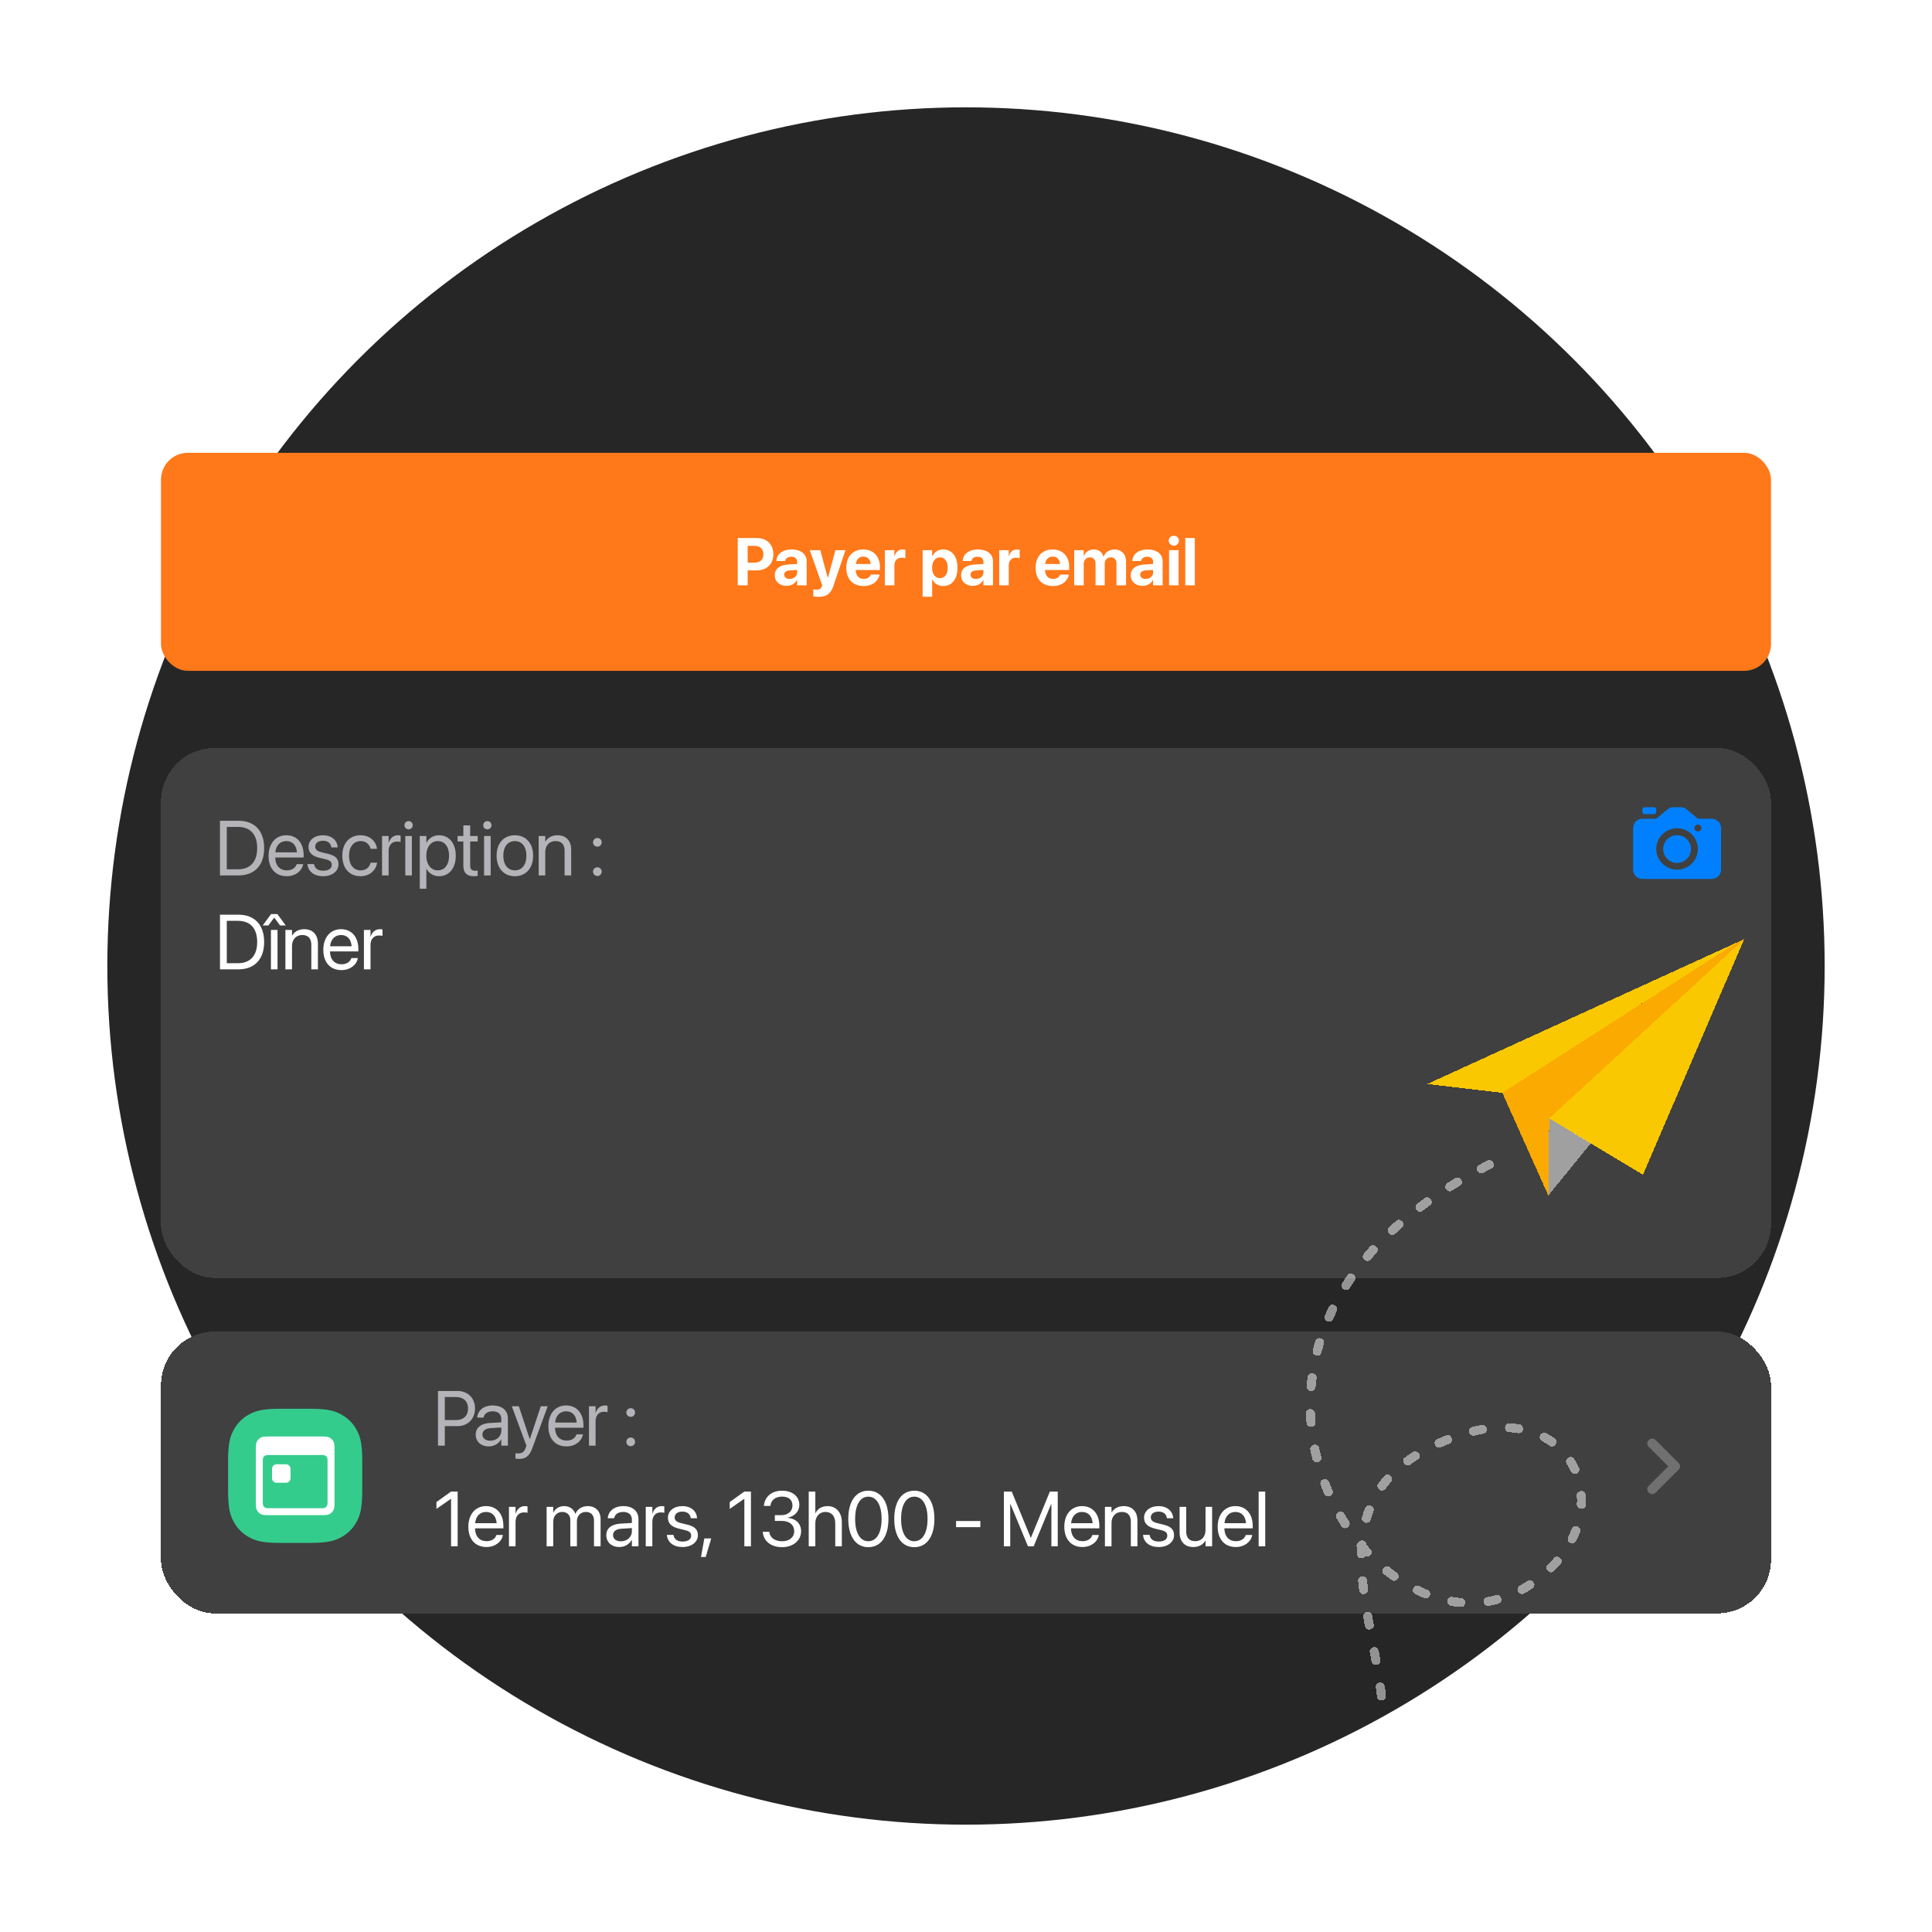 <svg xmlns="http://www.w3.org/2000/svg" width="576" height="576" fill="none"><g clip-path="url(#a)"><circle cx="288" cy="288" r="256" fill="#262626"/><g filter="url(#b)"><rect width="480" height="65" x="48" y="118" fill="#FF7819" rx="8"/><path fill="#fff" d="M219.953 157.5v-14.092h5.664c2.969 0 4.951 1.914 4.951 4.815v.019c0 2.901-1.982 4.815-4.951 4.815h-2.715v4.443h-2.949Zm4.942-11.758h-1.993v5.01h1.993c1.689 0 2.685-.898 2.685-2.5v-.02c0-1.601-.996-2.49-2.685-2.49Zm9.609 11.924c-2.1 0-3.516-1.318-3.516-3.164v-.02c0-1.904 1.475-3.017 4.073-3.183l2.587-.156v-.645c0-.928-.605-1.504-1.718-1.504-1.065 0-1.709.498-1.846 1.172l-.02.088h-2.607l.01-.117c.156-1.934 1.816-3.321 4.58-3.321 2.705 0 4.453 1.397 4.453 3.506v7.178h-2.852v-1.562h-.058c-.596 1.074-1.709 1.728-3.086 1.728Zm-.693-3.311c0 .772.634 1.231 1.621 1.231 1.279 0 2.216-.82 2.216-1.914v-.752l-2.158.137c-1.103.068-1.679.537-1.679 1.279v.019Zm10.117 6.592a8.977 8.977 0 0 1-1.455-.127v-2.119c.205.039.537.098.957.098.849 0 1.318-.244 1.572-.957l.127-.342-3.701-10.469h3.134l2.208 8.184h.078l2.216-8.184h3.008l-3.593 10.655c-.821 2.47-2.227 3.261-4.551 3.261Zm13.535-3.232c-3.203 0-5.147-2.08-5.147-5.43v-.01c0-3.33 1.963-5.459 5.03-5.459 3.066 0 4.99 2.08 4.99 5.245v.878h-7.207c.029 1.67.937 2.647 2.392 2.647 1.172 0 1.885-.645 2.09-1.231l.02-.058h2.617l-.029.107c-.323 1.543-1.768 3.311-4.756 3.311Zm-.068-8.77c-1.172 0-2.051.782-2.237 2.198h4.444c-.176-1.446-1.026-2.198-2.207-2.198Zm6.416 8.555v-10.469h2.851v1.826h.059c.312-1.289 1.162-2.041 2.383-2.041.312 0 .605.049.82.108v2.51c-.235-.098-.625-.157-1.035-.157-1.407 0-2.227.84-2.227 2.364v5.859h-2.851Zm11.25 3.418v-13.887h2.851v1.826h.068c.567-1.269 1.709-2.041 3.194-2.041 2.656 0 4.277 2.032 4.277 5.44v.01c0 3.398-1.621 5.449-4.238 5.449-1.494 0-2.676-.762-3.242-2.002h-.059v5.205h-2.851Zm5.175-5.566c1.416 0 2.315-1.182 2.315-3.086v-.01c0-1.914-.899-3.076-2.315-3.076-1.386 0-2.334 1.191-2.334 3.086v.009c0 1.885.948 3.077 2.334 3.077Zm9.815 2.314c-2.1 0-3.516-1.318-3.516-3.164v-.02c0-1.904 1.475-3.017 4.072-3.183l2.588-.156v-.645c0-.928-.605-1.504-1.718-1.504-1.065 0-1.709.498-1.846 1.172l-.02.088h-2.607l.01-.117c.156-1.934 1.816-3.321 4.58-3.321 2.705 0 4.453 1.397 4.453 3.506v7.178h-2.852v-1.562h-.058c-.596 1.074-1.709 1.728-3.086 1.728Zm-.694-3.311c0 .772.635 1.231 1.622 1.231 1.279 0 2.216-.82 2.216-1.914v-.752l-2.158.137c-1.103.068-1.68.537-1.68 1.279v.019Zm8.536 3.145v-10.469h2.851v1.826h.059c.312-1.289 1.162-2.041 2.383-2.041.312 0 .605.049.82.108v2.51c-.235-.098-.625-.157-1.035-.157-1.407 0-2.227.84-2.227 2.364v5.859h-2.851Zm16.015.215c-3.203 0-5.146-2.08-5.146-5.43v-.01c0-3.33 1.963-5.459 5.029-5.459s4.99 2.08 4.99 5.245v.878h-7.207c.03 1.67.938 2.647 2.393 2.647 1.172 0 1.885-.645 2.09-1.231l.019-.058h2.617l-.029.107c-.322 1.543-1.768 3.311-4.756 3.311Zm-.068-8.77c-1.172 0-2.051.782-2.236 2.198h4.443c-.176-1.446-1.026-2.198-2.207-2.198Zm6.416 8.555v-10.469h2.851v1.758h.059c.43-1.191 1.523-1.973 2.93-1.973 1.465 0 2.529.782 2.881 2.159h.058c.469-1.319 1.719-2.159 3.252-2.159 2.051 0 3.428 1.416 3.428 3.526v7.158h-2.852v-6.445c0-1.211-.605-1.875-1.709-1.875-1.084 0-1.797.791-1.797 1.953v6.367h-2.744v-6.533c0-1.123-.634-1.787-1.689-1.787-1.084 0-1.817.82-1.817 2.002v6.318h-2.851Zm20.381.166c-2.1 0-3.516-1.318-3.516-3.164v-.02c0-1.904 1.475-3.017 4.072-3.183l2.588-.156v-.645c0-.928-.605-1.504-1.719-1.504-1.064 0-1.708.498-1.845 1.172l-.02.088h-2.607l.01-.117c.156-1.934 1.816-3.321 4.58-3.321 2.705 0 4.453 1.397 4.453 3.506v7.178h-2.852v-1.562h-.058c-.596 1.074-1.709 1.728-3.086 1.728Zm-.694-3.311c0 .772.635 1.231 1.621 1.231 1.28 0 2.217-.82 2.217-1.914v-.752l-2.158.137c-1.103.068-1.68.537-1.68 1.279v.019Zm10.02-8.671c-.859 0-1.524-.674-1.524-1.485 0-.81.665-1.484 1.524-1.484s1.523.674 1.523 1.484c0 .811-.664 1.485-1.523 1.485Zm-1.426 11.816v-10.469h2.852V157.5h-2.852Zm4.834 0v-14.092h2.852V157.5h-2.852Z"/></g><g filter="url(#c)"><rect width="480" height="158" x="48" y="199" fill="#404040" rx="16" shape-rendering="crispEdges"/><path fill="#B4B4B8" d="M65.581 237v-16.3h5.479c4.823 0 7.692 3.005 7.692 8.122v.022c0 5.14-2.846 8.156-7.692 8.156h-5.48Zm2.034-1.83h3.31c3.693 0 5.749-2.259 5.749-6.303v-.023c0-4.066-2.056-6.314-5.75-6.314h-3.31v12.64Zm17.87 2.056c-3.377 0-5.41-2.361-5.41-6.055v-.011c0-3.637 2.078-6.134 5.286-6.134 3.208 0 5.162 2.384 5.162 5.908v.723h-8.46c.045 2.417 1.378 3.829 3.468 3.829 1.49 0 2.541-.745 2.88-1.75l.034-.102h1.932l-.023.113c-.384 1.943-2.304 3.479-4.868 3.479Zm-.135-10.46c-1.706 0-3.038 1.163-3.253 3.355h6.427c-.192-2.282-1.457-3.355-3.174-3.355Zm11.003 10.46c-2.767 0-4.44-1.412-4.676-3.513l-.012-.102h1.966l.022.113c.238 1.175 1.107 1.864 2.711 1.864 1.593 0 2.542-.666 2.542-1.728v-.012c0-.847-.44-1.321-1.774-1.649l-1.863-.452c-2.214-.53-3.287-1.558-3.287-3.253v-.011c0-2.022 1.773-3.457 4.315-3.457 2.575 0 4.213 1.503 4.36 3.468l.011.147h-1.875l-.011-.079c-.158-1.141-1.028-1.898-2.485-1.898-1.424 0-2.305.689-2.305 1.729v.011c0 .802.531 1.355 1.83 1.672l1.864.452c2.372.576 3.231 1.513 3.231 3.185v.011c0 2.056-1.943 3.502-4.564 3.502Zm11.15 0c-3.332 0-5.445-2.372-5.445-6.111v-.011c0-3.705 2.158-6.078 5.422-6.078 2.926 0 4.654 1.943 4.903 3.954l.011.09h-1.92l-.023-.09c-.293-1.175-1.242-2.214-2.971-2.214-2.044 0-3.411 1.694-3.411 4.36v.011c0 2.734 1.401 4.349 3.434 4.349 1.604 0 2.632-.903 2.96-2.214l.022-.09h1.932l-.012.079c-.316 2.237-2.247 3.965-4.902 3.965Zm6.394-.226v-11.748h1.966v1.988h.045c.395-1.355 1.412-2.214 2.734-2.214.339 0 .632.057.79.08v1.909c-.158-.057-.576-.113-1.05-.113-1.525 0-2.519 1.061-2.519 2.846V237h-1.966Zm7.92-13.736a1.233 1.233 0 0 1-1.231-1.231c0-.689.553-1.231 1.231-1.231a1.22 1.22 0 0 1 1.231 1.231c0 .678-.542 1.231-1.231 1.231ZM120.834 237v-11.748h1.965V237h-1.965Zm4.316 3.954v-15.702h1.965v1.988h.046c.734-1.366 2.044-2.214 3.727-2.214 3.005 0 4.993 2.395 4.993 6.1v.011c0 3.706-2.011 6.089-4.959 6.089-1.66 0-3.027-.836-3.761-2.191h-.046v5.919h-1.965Zm5.354-5.468c2.079 0 3.366-1.671 3.366-4.349v-.011c0-2.7-1.287-4.36-3.366-4.36-1.988 0-3.4 1.728-3.4 4.36v.011c0 2.621 1.423 4.349 3.4 4.349Zm10.856 1.74c-2.157 0-3.219-.972-3.219-3.219v-7.128h-1.717v-1.627h1.717v-3.174h2.033v3.174h2.237v1.627h-2.237v7.116c0 1.254.554 1.604 1.604 1.604.238 0 .464-.034.633-.045v1.593a8.345 8.345 0 0 1-1.051.079Zm3.944-13.962a1.234 1.234 0 0 1-1.232-1.231c0-.689.554-1.231 1.232-1.231a1.22 1.22 0 0 1 1.231 1.231c0 .678-.542 1.231-1.231 1.231ZM144.321 237v-11.748h1.965V237h-1.965Zm9.184.226c-3.264 0-5.444-2.361-5.444-6.1v-.022c0-3.739 2.191-6.078 5.433-6.078s5.445 2.327 5.445 6.078v.022c0 3.75-2.192 6.1-5.434 6.1Zm.012-1.74c2.067 0 3.411-1.604 3.411-4.36v-.022c0-2.757-1.355-4.338-3.434-4.338-2.044 0-3.423 1.593-3.423 4.338v.022c0 2.768 1.367 4.36 3.446 4.36ZM160.6 237v-11.748h1.966v1.672h.045c.632-1.096 1.83-1.898 3.614-1.898 2.576 0 4.067 1.672 4.067 4.349V237h-1.966v-7.274c0-1.909-.892-2.96-2.699-2.96-1.853 0-3.061 1.322-3.061 3.321V237H160.6Zm17.499-8.585a1.273 1.273 0 0 1-1.287-1.288c0-.722.564-1.287 1.287-1.287s1.288.565 1.288 1.287c0 .723-.565 1.288-1.288 1.288Zm0 8.743a1.273 1.273 0 0 1-1.287-1.288c0-.723.564-1.287 1.287-1.287s1.288.564 1.288 1.287-.565 1.288-1.288 1.288Z"/><path fill="#fff" d="M65.581 265v-16.3h5.479c4.823 0 7.692 3.005 7.692 8.122v.022c0 5.14-2.846 8.156-7.692 8.156h-5.48Zm2.034-1.83h3.31c3.693 0 5.749-2.259 5.749-6.303v-.023c0-4.066-2.056-6.314-5.75-6.314h-3.31v12.64Zm10.709-11.262 2.496-3.389h1.876l2.496 3.389h-1.694l-1.74-2.349-1.74 2.349h-1.694ZM80.775 265v-11.748h1.966V265h-1.966Zm4.316 0v-11.748h1.966v1.672h.045c.632-1.096 1.83-1.898 3.614-1.898 2.576 0 4.067 1.672 4.067 4.349V265h-1.966v-7.274c0-1.909-.892-2.96-2.7-2.96-1.852 0-3.06 1.322-3.06 3.321V265H85.09Zm16.708.226c-3.378 0-5.411-2.361-5.411-6.055v-.011c0-3.637 2.078-6.134 5.286-6.134 3.208 0 5.163 2.384 5.163 5.908v.723h-8.461c.045 2.417 1.378 3.829 3.468 3.829 1.491 0 2.541-.745 2.88-1.75l.034-.102h1.932l-.023.113c-.384 1.943-2.304 3.479-4.868 3.479Zm-.136-10.46c-1.706 0-3.038 1.163-3.253 3.355h6.427c-.192-2.282-1.457-3.355-3.174-3.355ZM108.498 265v-11.748h1.966v1.988h.045c.395-1.355 1.412-2.214 2.733-2.214.339 0 .633.057.791.08v1.909c-.158-.057-.576-.113-1.051-.113-1.524 0-2.518 1.061-2.518 2.846V265h-1.966Z"/><path fill="#0080FF" d="M504.137 229.068a4.137 4.137 0 1 1-8.273 0 4.137 4.137 0 0 1 8.273 0Z"/><path fill="#0080FF" fill-rule="evenodd" d="M486.897 222.861a2.758 2.758 0 0 1 2.759-2.758h3.638c.323 0 .635-.114.883-.32l2.987-2.489a2.761 2.761 0 0 1 1.766-.64h2.141c.645 0 1.27.227 1.766.64l2.987 2.489c.248.206.56.32.883.32h3.638a2.758 2.758 0 0 1 2.759 2.758v12.414a2.759 2.759 0 0 1-2.759 2.759h-20.689a2.759 2.759 0 0 1-2.759-2.759v-12.414Zm19.31 6.207a6.206 6.206 0 1 1-12.413 0 6.207 6.207 0 0 1 12.413 0Zm0-7.241a1.034 1.034 0 1 0 0 2.068 1.034 1.034 0 0 0 0-2.068Z" clip-rule="evenodd"/><path fill="#0080FF" d="M490.345 216.654a.69.69 0 0 0-.689.69v.69c0 .38.308.689.689.689h2.759a.69.69 0 0 0 .69-.689v-.69a.69.69 0 0 0-.69-.69h-2.759Z"/></g><g filter="url(#d)"><rect width="480" height="84" x="48" y="373" fill="#404040" rx="16" shape-rendering="crispEdges"/><path fill="#B4B4B8" d="M130.581 407v-16.3h5.806c3.062 0 5.23 2.112 5.23 5.208v.022c0 3.095-2.168 5.253-5.23 5.253h-3.772V407h-2.034Zm5.287-14.492h-3.253v6.867h3.253c2.327 0 3.671-1.276 3.671-3.422v-.023c0-2.146-1.344-3.422-3.671-3.422Zm9.873 14.718c-2.338 0-3.908-1.412-3.908-3.547v-.023c0-1.999 1.559-3.253 4.259-3.411l3.366-.192v-.983c0-1.434-.938-2.304-2.576-2.304-1.513 0-2.462.723-2.688 1.773l-.023.102h-1.897l.011-.124c.169-1.932 1.852-3.491 4.62-3.491 2.779 0 4.518 1.503 4.518 3.852V407h-1.965v-1.909h-.046c-.689 1.288-2.101 2.135-3.671 2.135Zm-1.897-3.547c0 1.13.926 1.841 2.338 1.841 1.852 0 3.276-1.276 3.276-2.982v-.96l-3.141.192c-1.57.09-2.473.791-2.473 1.886v.023Zm10.878 7.275c-.384 0-.802-.046-1.05-.091v-1.604c.169.034.395.068.633.068 1.242 0 1.931-.316 2.406-1.649l.237-.667-4.36-11.759h2.101l3.241 9.783h.046l3.253-9.783h2.067l-4.586 12.482c-.836 2.248-1.864 3.22-3.988 3.22Zm14.178-3.728c-3.378 0-5.411-2.361-5.411-6.055v-.011c0-3.637 2.078-6.134 5.286-6.134 3.208 0 5.163 2.384 5.163 5.908v.723h-8.461c.045 2.417 1.378 3.829 3.468 3.829 1.491 0 2.541-.745 2.88-1.75l.034-.102h1.932l-.023.113c-.384 1.943-2.304 3.479-4.868 3.479Zm-.136-10.46c-1.706 0-3.038 1.163-3.253 3.355h6.427c-.192-2.282-1.457-3.355-3.174-3.355ZM175.599 407v-11.748h1.966v1.988h.045c.395-1.355 1.412-2.214 2.733-2.214.339 0 .633.057.791.08v1.909c-.158-.057-.576-.113-1.051-.113-1.524 0-2.518 1.061-2.518 2.846V407h-1.966Zm12.439-8.585a1.273 1.273 0 0 1-1.288-1.288c0-.722.565-1.287 1.288-1.287.723 0 1.287.565 1.287 1.287 0 .723-.564 1.288-1.287 1.288Zm0 8.743a1.273 1.273 0 0 1-1.288-1.288c0-.723.565-1.287 1.288-1.287.723 0 1.287.564 1.287 1.287s-.564 1.288-1.287 1.288Z"/><path fill="#fff" d="M134.478 437v-14.142h-.045l-4.315 3.004v-2.044l4.338-3.118h1.988V437h-1.966Zm10.563.226c-3.377 0-5.411-2.361-5.411-6.055v-.011c0-3.637 2.079-6.134 5.287-6.134 3.208 0 5.162 2.384 5.162 5.908v.723h-8.461c.046 2.417 1.378 3.829 3.468 3.829 1.491 0 2.542-.745 2.881-1.75l.033-.102h1.932l-.023.113c-.384 1.943-2.304 3.479-4.868 3.479Zm-.136-10.46c-1.705 0-3.038 1.163-3.253 3.355h6.428c-.192-2.282-1.458-3.355-3.175-3.355ZM151.74 437v-11.748h1.966v1.988h.045c.395-1.355 1.412-2.214 2.734-2.214.338 0 .632.057.79.08v1.909c-.158-.057-.576-.113-1.05-.113-1.525 0-2.519 1.061-2.519 2.846V437h-1.966Zm11.23 0v-11.748h1.966v1.717h.045c.531-1.163 1.706-1.943 3.219-1.943 1.604 0 2.79.825 3.299 2.26h.045c.655-1.412 2.033-2.26 3.682-2.26 2.327 0 3.83 1.525 3.83 3.864V437h-1.966v-7.659c0-1.615-.892-2.575-2.44-2.575-1.559 0-2.654 1.163-2.654 2.767V437h-1.966v-7.873c0-1.423-.949-2.361-2.406-2.361-1.559 0-2.688 1.231-2.688 2.869V437h-1.966Zm21.701.226c-2.339 0-3.909-1.412-3.909-3.547v-.023c0-1.999 1.559-3.253 4.259-3.411l3.366-.192v-.983c0-1.434-.938-2.304-2.576-2.304-1.513 0-2.462.723-2.688 1.773l-.023.102h-1.897l.011-.124c.169-1.932 1.853-3.491 4.62-3.491 2.779 0 4.518 1.503 4.518 3.852V437h-1.965v-1.909h-.045c-.689 1.288-2.101 2.135-3.671 2.135Zm-1.898-3.547c0 1.13.926 1.841 2.338 1.841 1.853 0 3.276-1.276 3.276-2.982v-.96l-3.14.192c-1.57.09-2.474.791-2.474 1.886v.023Zm9.749 3.321v-11.748h1.966v1.988h.045c.395-1.355 1.412-2.214 2.733-2.214.339 0 .633.057.791.08v1.909c-.158-.057-.576-.113-1.05-.113-1.525 0-2.519 1.061-2.519 2.846V437h-1.966Zm10.981.226c-2.768 0-4.44-1.412-4.677-3.513l-.011-.102h1.965l.023.113c.237 1.175 1.107 1.864 2.711 1.864 1.593 0 2.541-.666 2.541-1.728v-.012c0-.847-.44-1.321-1.773-1.649l-1.864-.452c-2.214-.53-3.287-1.558-3.287-3.253v-.011c0-2.022 1.774-3.457 4.315-3.457 2.576 0 4.213 1.503 4.36 3.468l.012.147h-1.876l-.011-.079c-.158-1.141-1.028-1.898-2.485-1.898-1.423 0-2.304.689-2.304 1.729v.011c0 .802.531 1.355 1.83 1.672l1.864.452c2.372.576 3.23 1.513 3.23 3.185v.011c0 2.056-1.943 3.502-4.563 3.502Zm5.49 2.971.994-5.524h2.056l-1.649 5.524h-1.401ZM221.918 437v-14.142h-.046l-4.314 3.004v-2.044l4.337-3.118h1.988V437h-1.965Zm11.263.271c-3.367 0-5.547-1.875-5.761-4.45l-.012-.136h1.955l.011.113c.169 1.604 1.638 2.711 3.807 2.711 2.134 0 3.592-1.197 3.592-2.926v-.022c0-2-1.435-3.118-3.717-3.118h-2.044v-1.717h1.954c1.943 0 3.298-1.197 3.298-2.824v-.022c0-1.706-1.118-2.689-3.106-2.689-1.92 0-3.287 1.017-3.457 2.666l-.011.113h-1.954l.011-.113c.26-2.654 2.361-4.428 5.411-4.428 3.106 0 5.151 1.728 5.151 4.202v.023c0 2.01-1.423 3.388-3.457 3.818v.045c2.372.203 3.988 1.683 3.988 3.999v.022c0 2.722-2.395 4.733-5.659 4.733Zm7.93-.271v-16.3h1.966v6.427h.045c.632-1.321 1.909-2.101 3.66-2.101 2.496 0 4.202 1.932 4.202 4.779V437h-1.966v-6.857c0-2.123-1.084-3.377-2.914-3.377-1.819 0-3.027 1.378-3.027 3.377V437h-1.966Zm17.769.271c-3.75 0-5.975-3.242-5.975-8.415v-.023c0-5.173 2.225-8.404 5.975-8.404 3.751 0 5.999 3.231 5.999 8.404v.023c0 5.173-2.248 8.415-5.999 8.415Zm0-1.773c2.486 0 3.954-2.553 3.954-6.642v-.023c0-4.089-1.468-6.619-3.954-6.619-2.485 0-3.93 2.53-3.93 6.619v.023c0 4.089 1.445 6.642 3.93 6.642Zm13.703 1.773c-3.75 0-5.975-3.242-5.975-8.415v-.023c0-5.173 2.225-8.404 5.975-8.404 3.75 0 5.998 3.231 5.998 8.404v.023c0 5.173-2.248 8.415-5.998 8.415Zm0-1.773c2.485 0 3.954-2.553 3.954-6.642v-.023c0-4.089-1.469-6.619-3.954-6.619-2.485 0-3.931 2.53-3.931 6.619v.023c0 4.089 1.446 6.642 3.931 6.642Zm12.461-4.191v-1.83h7.23v1.83h-7.23ZM299.29 437v-16.3h2.35l5.648 13.736h.068l5.647-13.736h2.35V437h-1.898v-12.595h-.067L308.18 437h-1.717l-5.207-12.595h-.068V437h-1.898Zm23.429.226c-3.378 0-5.411-2.361-5.411-6.055v-.011c0-3.637 2.079-6.134 5.287-6.134 3.208 0 5.162 2.384 5.162 5.908v.723h-8.461c.045 2.417 1.378 3.829 3.468 3.829 1.491 0 2.542-.745 2.88-1.75l.034-.102h1.932l-.023.113c-.384 1.943-2.304 3.479-4.868 3.479Zm-.136-10.46c-1.705 0-3.038 1.163-3.253 3.355h6.427c-.192-2.282-1.457-3.355-3.174-3.355ZM329.418 437v-11.748h1.966v1.672h.045c.632-1.096 1.83-1.898 3.615-1.898 2.575 0 4.066 1.672 4.066 4.349V437h-1.965v-7.274c0-1.909-.893-2.96-2.7-2.96-1.853 0-3.061 1.322-3.061 3.321V437h-1.966Zm16.041.226c-2.767 0-4.439-1.412-4.676-3.513l-.012-.102h1.966l.023.113c.237 1.175 1.107 1.864 2.711 1.864 1.592 0 2.541-.666 2.541-1.728v-.012c0-.847-.44-1.321-1.773-1.649l-1.864-.452c-2.214-.53-3.287-1.558-3.287-3.253v-.011c0-2.022 1.773-3.457 4.315-3.457 2.575 0 4.213 1.503 4.36 3.468l.011.147h-1.875l-.011-.079c-.158-1.141-1.028-1.898-2.485-1.898-1.424 0-2.305.689-2.305 1.729v.011c0 .802.531 1.355 1.83 1.672l1.864.452c2.372.576 3.231 1.513 3.231 3.185v.011c0 2.056-1.943 3.502-4.564 3.502Zm10.292 0c-2.576 0-4.067-1.672-4.067-4.349v-7.625h1.966v7.275c0 1.909.892 2.959 2.699 2.959 1.853 0 3.062-1.321 3.062-3.321v-6.913h1.965V437h-1.965v-1.672h-.046c-.632 1.096-1.83 1.898-3.614 1.898Zm12.697 0c-3.377 0-5.411-2.361-5.411-6.055v-.011c0-3.637 2.079-6.134 5.287-6.134 3.208 0 5.162 2.384 5.162 5.908v.723h-8.461c.046 2.417 1.379 3.829 3.468 3.829 1.491 0 2.542-.745 2.881-1.75l.034-.102h1.931l-.022.113c-.384 1.943-2.305 3.479-4.869 3.479Zm-.135-10.46c-1.706 0-3.039 1.163-3.254 3.355h6.428c-.192-2.282-1.457-3.355-3.174-3.355ZM375.249 437v-16.3h1.966V437h-1.966Z"/><path fill="#34CC8D" fill-rule="evenodd" d="M83.914 396h8.172c5.534 0 7.54.576 9.563 1.658a11.283 11.283 0 0 1 4.693 4.693c1.082 2.023 1.658 4.029 1.658 9.563v8.172c0 5.534-.576 7.54-1.658 9.563a11.283 11.283 0 0 1-4.693 4.693c-2.023 1.082-4.03 1.658-9.563 1.658h-8.172c-5.534 0-7.54-.576-9.563-1.658a11.281 11.281 0 0 1-4.693-4.693C68.576 427.626 68 425.62 68 420.086v-8.172c0-5.534.576-7.54 1.658-9.563a11.281 11.281 0 0 1 4.693-4.693c2.023-1.082 4.03-1.658 9.563-1.658Z" clip-rule="evenodd"/><path fill="#fff" fill-rule="evenodd" d="M79.812 404.275h16.376c1.23 0 1.675.128 2.125.369.45.24.802.593 1.043 1.043.24.449.368.895.368 2.125v16.375c0 1.23-.128 1.676-.368 2.125-.24.45-.593.803-1.043 1.043-.45.241-.896.369-2.125.369H79.812c-1.23 0-1.675-.128-2.125-.369a2.503 2.503 0 0 1-1.043-1.043c-.24-.449-.368-.895-.368-2.125v-16.375c0-1.23.128-1.676.368-2.125.24-.45.594-.803 1.043-1.043.45-.241.896-.369 2.125-.369Zm.301 5.518c-.615 0-.838.064-1.063.184a1.25 1.25 0 0 0-.52.521c-.121.225-.185.448-.185 1.063v12.326c0 .614.064.837.184 1.062.12.225.297.401.522.521.224.121.447.185 1.062.185h15.774c.615 0 .838-.064 1.063-.185a1.25 1.25 0 0 0 .521-.521c.12-.225.184-.448.184-1.062v-12.326c0-.615-.064-.838-.184-1.063a1.25 1.25 0 0 0-.521-.521c-.225-.12-.448-.184-1.063-.184H80.113Zm2.37 2.758h2.758c.762 0 1.38.618 1.38 1.38v2.758a1.38 1.38 0 0 1-1.38 1.379h-2.758a1.38 1.38 0 0 1-1.38-1.379v-2.758c0-.762.618-1.38 1.38-1.38Z" clip-rule="evenodd"/><path fill="#fff" fill-opacity=".25" fill-rule="evenodd" d="M491.519 407.33a1.362 1.362 0 0 1 0-1.925l.117-.117a1.361 1.361 0 0 1 1.924 0l6.921 6.921a1.362 1.362 0 0 1 0 1.925l-6.921 6.92a1.36 1.36 0 0 1-1.924 0l-.117-.116a1.362 1.362 0 0 1 0-1.925l5.842-5.842-5.842-5.841Z" clip-rule="evenodd"/></g><g fill-rule="evenodd" clip-rule="evenodd" filter="url(#e)" shape-rendering="crispEdges"><path fill="#FAC800" d="m519.998 256-58.12 53.433 27.96 16.786L519.998 256ZM447.9 301.819l70.058-44.889-92.42 42.247 22.362 2.642Z"/><path fill="#FAAA00" d="m447.9 301.82 13.713 30.601.267-22.988L520 256l-2.042.931L447.9 301.82Z"/><path fill="#fff" fill-opacity=".5" d="m461.615 332.421 12.655-15.556-12.387-7.432-.268 22.988Zm-18.189-10.393c1.532-.799 2.851 1.543 1.228 2.389l-2.395 1.219c-1.562.81-2.844-1.543-1.246-2.372l2.419-1.242-.006.006Zm-82.189 213.784c-1.836-.288-1.52-2.744.237-2.665.887.066 1.756.132 2.638.18 1.793.078 1.671 2.749-.11 2.671l-2.759-.186h-.006Zm11.062.066c-1.666.186-2.103-2.455-.225-2.665a97.822 97.822 0 0 0 2.632-.277c1.829-.21 2.079 2.456.358 2.654-.923.12-1.835.204-2.759.288h-.006Zm10.922-1.993c-1.744.414-2.492-1.921-.79-2.558a59.916 59.916 0 0 0 2.492-.816c1.66-.618 2.632 1.885.942 2.509-.875.265-1.75.595-2.65.865h.006Zm10.212-4.413c-1.599.829-2.887-1.273-1.404-2.287a40.014 40.014 0 0 0 2.206-1.411c1.471-1.003 3.009 1.201 1.544 2.197a41.383 41.383 0 0 1-2.346 1.501Zm8.71-6.922c-1.009 1.207-3.252-.318-1.982-1.831a40.52 40.52 0 0 0 1.721-1.939c1.161-1.393 3.215.354 2.103 1.681a37.992 37.992 0 0 1-1.848 2.089h.006Zm6.443-9.017c-.942 1.645-3.228.198-2.407-1.231.389-.739.82-1.567 1.137-2.336.753-1.651 3.203-.492 2.486 1.069a42.675 42.675 0 0 1-1.21 2.492l-.006.006Zm3.872-10.321c-.438 1.639-2.936 1.231-2.638-.618.2-.853.383-1.693.547-2.552.267-1.669 2.96-1.332 2.662.481-.158.9-.359 1.795-.571 2.683v.006Zm1.379-10.89c0 1.705-2.704 1.783-2.71-.036.018-.871.018-1.747-.006-2.618 0-1.855 2.704-1.753 2.71-.078.019.906.025 1.819.006 2.732Zm-.626-10.861c.207 1.765-2.486 2.059-2.686.324l-.347-2.629c-.218-1.838 2.486-2.042 2.687-.379l.346 2.684Zm-1.665-10.651c.371 1.525-2.206 2.378-2.668.469l-.487-2.624c-.376-1.549 2.207-2.377 2.663-.492l.492 2.641v.006Zm-1.982-10.53c.377 1.531-2.206 2.377-2.668.48l-.48-2.647c-.201-1.729 2.237-2.234 2.668-.451l.474 2.624.006-.006Zm-1.671-10.494c.207 1.759-2.486 2.059-2.693.318a82.24 82.24 0 0 1-.297-2.696c-.195-1.669 2.485-2.077 2.698-.24.043.835.183 1.783.292 2.624v-.006Zm-.845-9.774c-.65.984-2.486.708-2.492-.781.006-.606.03-1.213.067-1.825-.347-.57-.14-1.219.292-1.621.644-.882 2.401-.666 2.467.727.402.462.803.918 1.216 1.362 1.039 1.177-.352 2.696-1.55 2.132v.006Zm1.623-10.963c-.614 1.747-3.051.919-2.608-.732.256-.889.541-1.79.876-2.654.559-1.585 3.148-.805 2.534.948a28.588 28.588 0 0 0-.802 2.438Zm4.425-9.192c-1.258 1.501-3.197-.372-2.176-1.585a38.329 38.329 0 0 1 1.75-2.191c1.076-1.285 3.24.336 2.043 1.765-.566.649-1.1 1.321-1.611 2.011h-.006Zm7.379-7.198c-1.514 1.039-2.997-1.207-1.574-2.179a44.47 44.47 0 0 1 2.309-1.549c1.338-.913 3.039 1.176 1.435 2.275-.736.462-1.465.955-2.17 1.459v-.006Zm9.178-5.175c-1.422.738-2.875-1.531-1.131-2.432a78.319 78.319 0 0 1 2.529-1.092c1.763-.655 2.608 1.885 1.033 2.473-.82.336-1.623.691-2.431 1.051Zm9.938-3.482c-1.702.402-2.383-2.192-.608-2.612a47.809 47.809 0 0 1 2.729-.558c1.751-.198 2.261 2.209.456 2.635-.869.156-1.72.331-2.577.529v.006Zm10.357-.997c-1.708-.078-1.677-2.75.177-2.672.966.06 1.878.181 2.832.307 1.726.27 1.343 2.923-.456 2.641l.456-2.641-.456 2.635a30.445 30.445 0 0 0-2.553-.276v.006Zm9.811 2.654c-1.605-.895-.207-3.194 1.294-2.354.839.438 1.678.967 2.444 1.513 1.537 1.255-.377 3.158-1.599 2.162a19.016 19.016 0 0 0-2.146-1.321h.007Zm7.312 6.76c-.851-1.591 1.294-2.846 2.309-1.393.511.81.955 1.639 1.362 2.509.632 1.67-1.629 2.678-2.474 1.093a20.087 20.087 0 0 0-1.197-2.209Zm3.02 9.492c-.182-1.561 2.48-2.096 2.705-.15.061.948.067 1.867.025 2.815-.079 1.741-2.79 1.651-2.705-.132a22.07 22.07 0 0 0-.025-2.533Zm-1.549 9.948c.547-1.573 3.148-.805 2.528.954a26.94 26.94 0 0 1-1.124 2.576c-.906 1.579-3.155.402-2.432-1.189.377-.756.724-1.549 1.021-2.341h.007Zm-5.325 8.723c1.088-1.303 3.234.336 2.048 1.753a35.91 35.91 0 0 1-1.926 2.035c-1.319 1.249-3.155-.714-1.897-1.909a34.561 34.561 0 0 0 1.775-1.879Zm-7.841 6.772c1.356-.93 3.033 1.183 1.453 2.264-.79.51-1.581.99-2.407 1.44-1.599.835-2.833-1.549-1.277-2.359.76-.444 1.483-.865 2.231-1.339v-.006Zm-9.452 4.233c1.8-.427 2.359 2.191.687 2.587-.887.246-1.866.445-2.777.595-1.915.216-2.061-2.456-.426-2.648a25.647 25.647 0 0 0 2.516-.54v.006Zm-10.284.852c1.824.288 1.52 2.744-.243 2.666a34.208 34.208 0 0 1-2.808-.36c-1.696-.271-1.343-2.924.48-2.636a28.66 28.66 0 0 0 2.571.324v.006Zm-10.084-2.473c1.727.774.493 3.158-1.039 2.473a37.772 37.772 0 0 1-2.565-1.134c-1.69-.949-.195-3.182 1.228-2.39.766.378 1.58.733 2.376 1.057v-.006Zm-9.123-5.103c1.519 1.248-.377 3.164-1.611 2.155a64.642 64.642 0 0 1-2.2-1.681c-1.392-1.135.358-3.182 1.72-2.071a55.94 55.94 0 0 0 2.091 1.597Zm-14.247-15.298c.923 1.321-1.192 3.002-2.298 1.411a62.68 62.68 0 0 1-1.435-2.341c-.875-1.639 1.575-2.792 2.359-1.309.462.744.899 1.495 1.374 2.239Zm-4.924-9.275c.669 1.747-1.908 2.575-2.504 1.02a74.627 74.627 0 0 1-1.027-2.527c-.626-1.639 1.908-2.594 2.54-.937.316.823.651 1.633.997 2.444h-.006Zm-3.355-9.954c.413 1.717-2.219 2.341-2.638.63a66.287 66.287 0 0 1-.608-2.672c-.383-1.567 2.207-2.371 2.662-.51.14.816.383 1.735.584 2.552Zm-1.696-10.339c.189 1.615-2.48 2.09-2.705.192a68.147 68.147 0 0 1-.158-2.719c0-1.879 2.705-1.747 2.705-.102.043.882.085 1.747.158 2.629Zm.031-10.47c-.317 1.945-2.948 1.279-2.693-.258.079-.907.17-1.807.292-2.708.291-1.825 2.954-1.303 2.686.354-.115.871-.2 1.741-.279 2.618l-.006-.006Zm1.768-10.332c-.456 1.699-3.075 1.02-2.619-.691.231-.882.474-1.759.735-2.63.626-1.777 3.136-.768 2.589.793a57.722 57.722 0 0 0-.705 2.528Zm3.447-9.925c-.754 1.639-3.204.499-2.48-1.074.364-.835.753-1.657 1.149-2.48.699-1.525 3.209-.522 2.437 1.171a75.08 75.08 0 0 0-1.106 2.383Zm4.96-9.281c-.797 1.387-3.252.246-2.286-1.435.486-.769.985-1.537 1.507-2.281.967-1.429 3.252.018 2.231 1.518a86.838 86.838 0 0 0-1.452 2.198Zm6.26-8.501c-1.118 1.326-3.227-.343-2.067-1.729a98.556 98.556 0 0 1 1.8-2.066c1.039-1.242 3.245.318 2.005 1.795a79.797 79.797 0 0 0-1.738 2Zm7.324-7.673c-1.258 1.195-3.166-.696-1.854-1.951.669-.625 1.35-1.237 2.031-1.843 1.343-1.165 3.13.852 1.787 2.017-.663.576-1.319 1.183-1.964 1.777Zm8.151-6.826c-1.574 1.074-2.984-1.213-1.623-2.144l2.195-1.615c1.519-1.038 2.996 1.207 1.58 2.174l-2.152 1.585Zm8.814-6.04c-1.35.919-3.033-1.183-1.447-2.269.772-.481 1.55-.949 2.328-1.423 1.751-.913 2.808 1.561 1.404 2.293-.766.463-1.532.919-2.285 1.393v.006Z"/></g></g><defs><filter id="b" width="480" height="82" x="48" y="118" color-interpolation-filters="sRGB" filterUnits="userSpaceOnUse"><feFlood flood-opacity="0" result="BackgroundImageFix"/><feBlend in="SourceGraphic" in2="BackgroundImageFix" result="shape"/><feColorMatrix in="SourceAlpha" result="hardAlpha" values="0 0 0 0 0 0 0 0 0 0 0 0 0 0 0 0 0 0 127 0"/><feOffset dy="17"/><feGaussianBlur stdDeviation="12.5"/><feComposite in2="hardAlpha" k2="-1" k3="1" operator="arithmetic"/><feColorMatrix values="0 0 0 0 1 0 0 0 0 1 0 0 0 0 1 0 0 0 0.15 0"/><feBlend in2="shape" result="effect1_innerShadow_2059_39170"/></filter><filter id="c" width="528" height="206" x="24" y="199" color-interpolation-filters="sRGB" filterUnits="userSpaceOnUse"><feFlood flood-opacity="0" result="BackgroundImageFix"/><feColorMatrix in="SourceAlpha" result="hardAlpha" values="0 0 0 0 0 0 0 0 0 0 0 0 0 0 0 0 0 0 127 0"/><feOffset dy="24"/><feGaussianBlur stdDeviation="12"/><feComposite in2="hardAlpha" operator="out"/><feColorMatrix values="0 0 0 0 0 0 0 0 0 0 0 0 0 0 0 0 0 0 0.15 0"/><feBlend in2="BackgroundImageFix" result="effect1_dropShadow_2059_39170"/><feBlend in="SourceGraphic" in2="effect1_dropShadow_2059_39170" result="shape"/></filter><filter id="d" width="528" height="132" x="24" y="373" color-interpolation-filters="sRGB" filterUnits="userSpaceOnUse"><feFlood flood-opacity="0" result="BackgroundImageFix"/><feColorMatrix in="SourceAlpha" result="hardAlpha" values="0 0 0 0 0 0 0 0 0 0 0 0 0 0 0 0 0 0 127 0"/><feOffset dy="24"/><feGaussianBlur stdDeviation="12"/><feComposite in2="hardAlpha" operator="out"/><feColorMatrix values="0 0 0 0 0 0 0 0 0 0 0 0 0 0 0 0 0 0 0.15 0"/><feBlend in2="BackgroundImageFix" result="effect1_dropShadow_2059_39170"/><feBlend in="SourceGraphic" in2="effect1_dropShadow_2059_39170" result="shape"/></filter><filter id="e" width="208" height="328" x="336" y="256" color-interpolation-filters="sRGB" filterUnits="userSpaceOnUse"><feFlood flood-opacity="0" result="BackgroundImageFix"/><feColorMatrix in="SourceAlpha" result="hardAlpha" values="0 0 0 0 0 0 0 0 0 0 0 0 0 0 0 0 0 0 127 0"/><feOffset dy="24"/><feGaussianBlur stdDeviation="12"/><feComposite in2="hardAlpha" operator="out"/><feColorMatrix values="0 0 0 0 0 0 0 0 0 0 0 0 0 0 0 0 0 0 0.15 0"/><feBlend in2="BackgroundImageFix" result="effect1_dropShadow_2059_39170"/><feBlend in="SourceGraphic" in2="effect1_dropShadow_2059_39170" result="shape"/></filter><clipPath id="a"><path fill="#fff" d="M32 32h512v512H32z"/></clipPath></defs></svg>